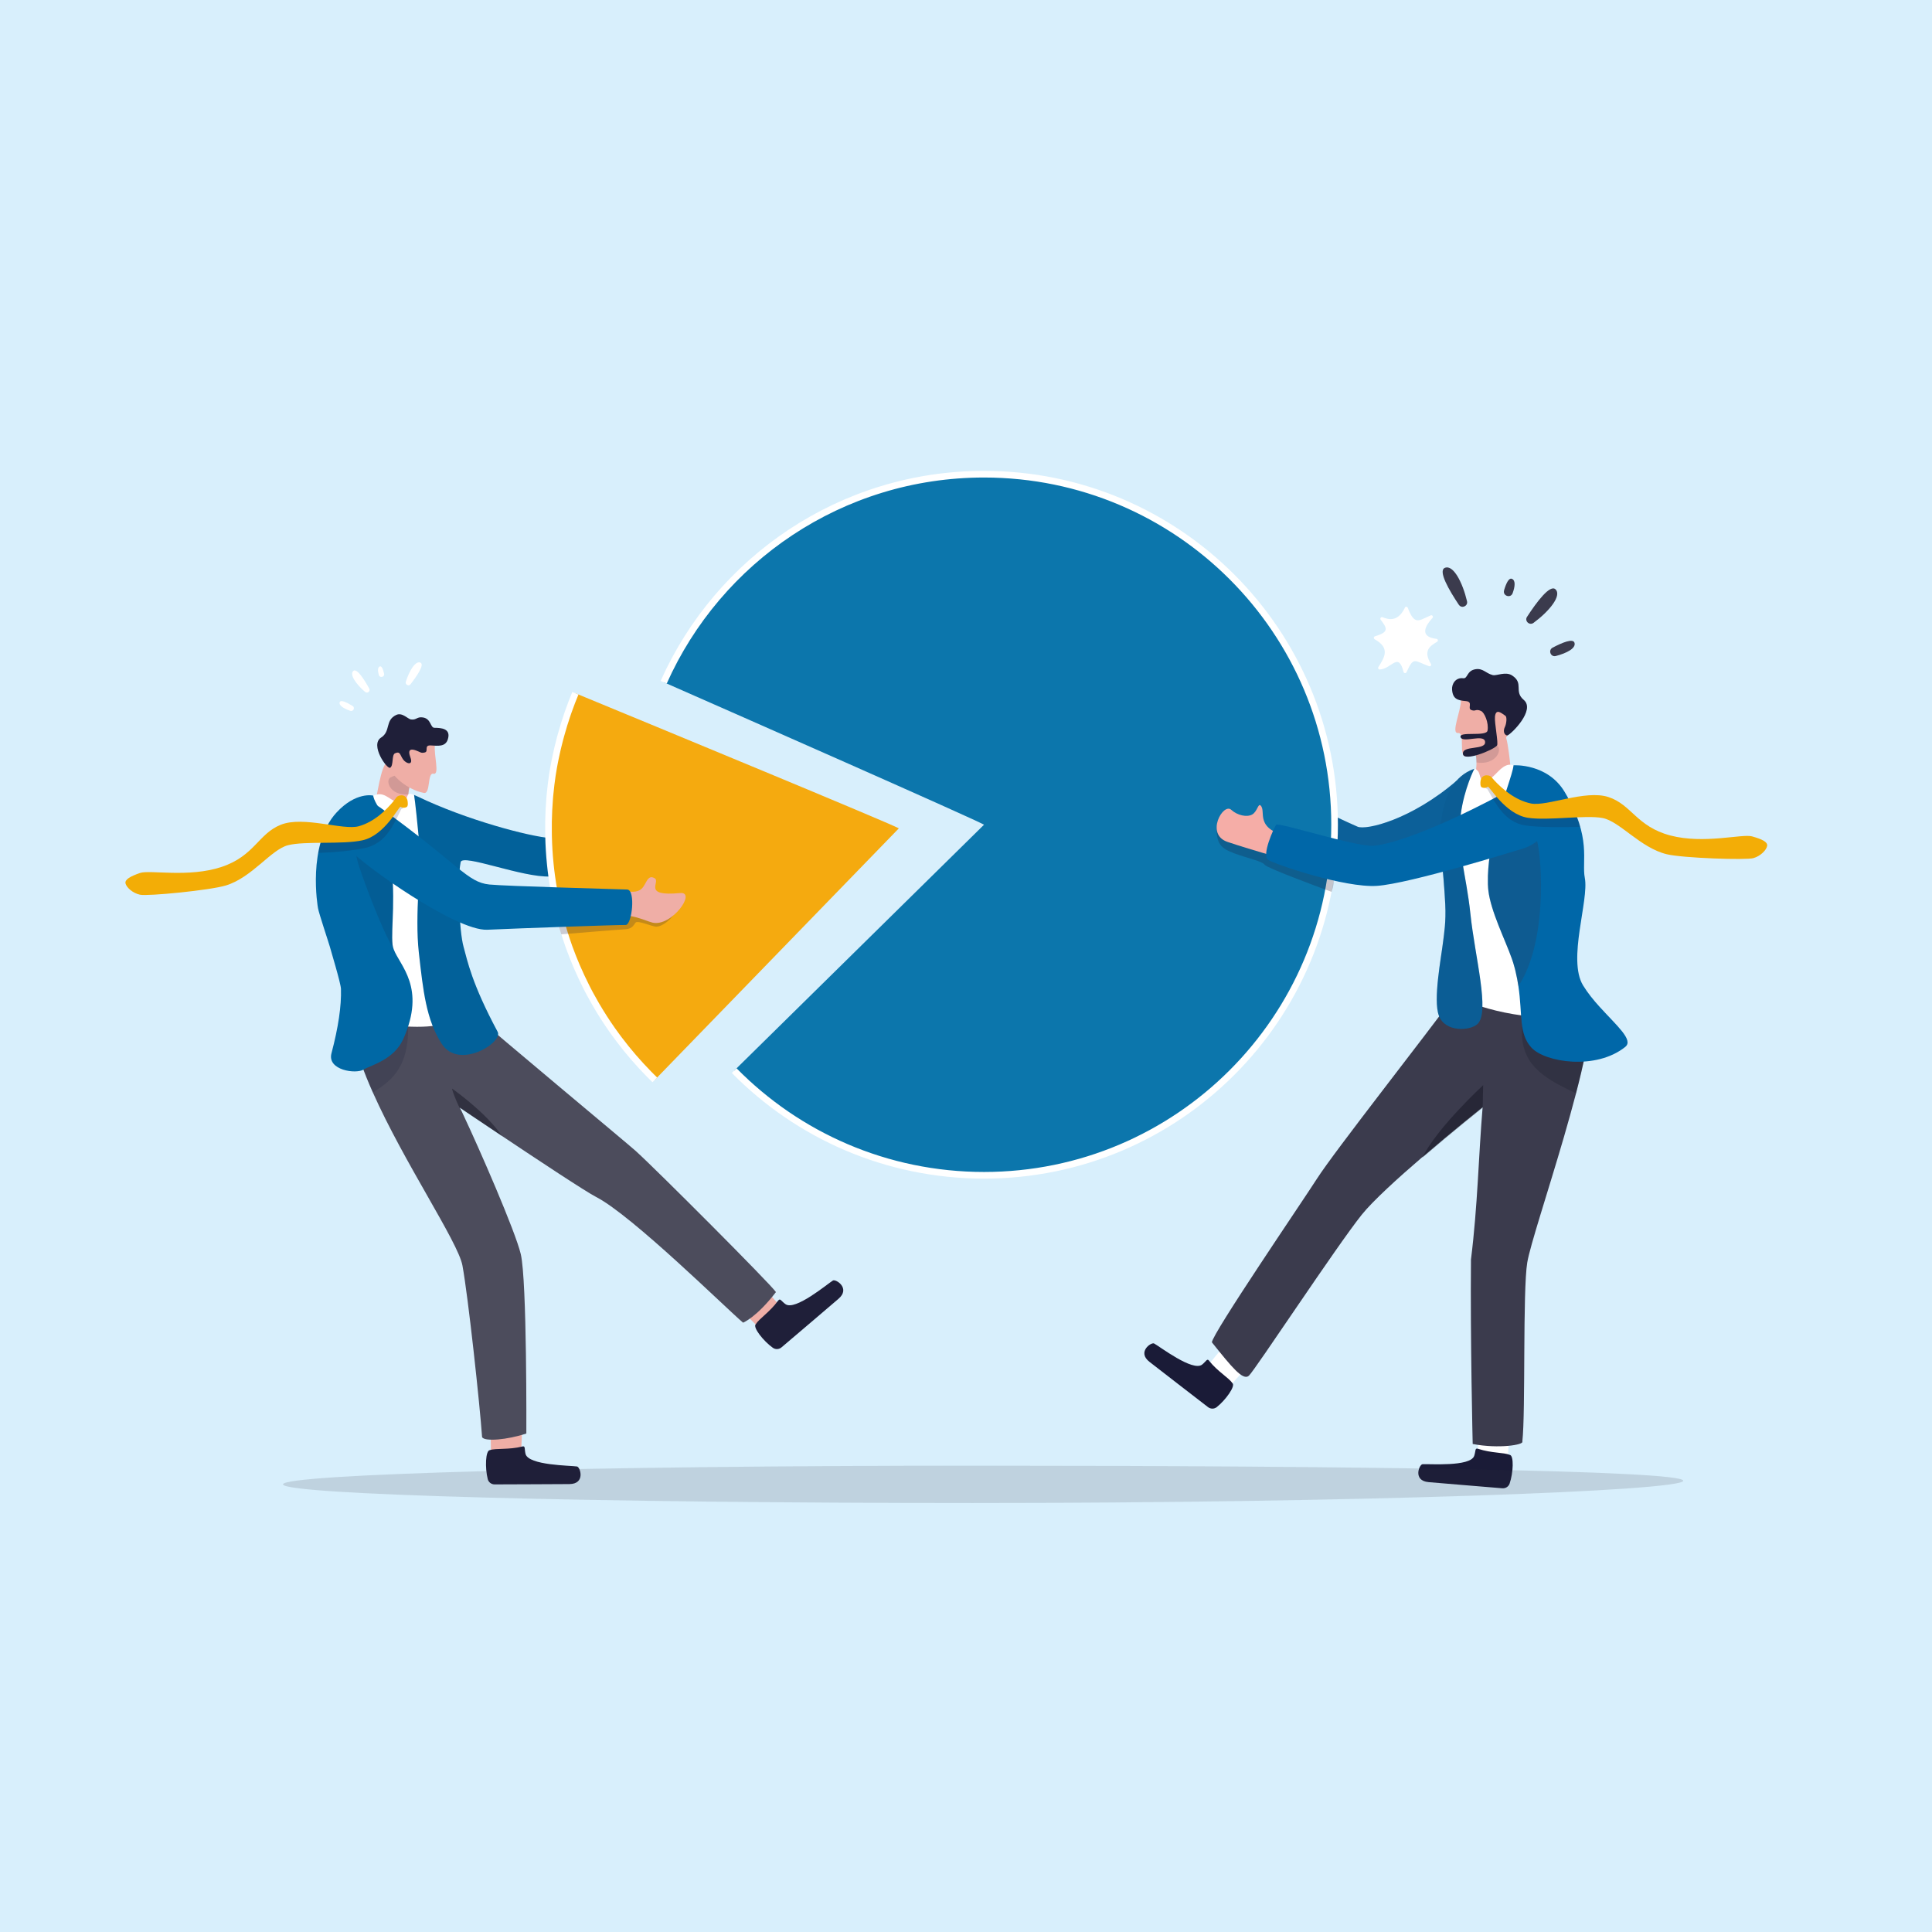 <?xml version="1.0" encoding="UTF-8"?><svg id="Capa_1" xmlns="http://www.w3.org/2000/svg" viewBox="0 0 358 358"><defs><style>.cls-1{fill:#f3ad06;}.cls-1,.cls-2,.cls-3,.cls-4,.cls-5,.cls-6,.cls-7,.cls-8,.cls-9,.cls-10,.cls-11,.cls-12,.cls-13,.cls-14,.cls-15,.cls-16,.cls-17,.cls-18,.cls-19,.cls-20,.cls-21,.cls-22,.cls-23,.cls-24,.cls-25,.cls-26,.cls-27,.cls-28{stroke-width:0px;}.cls-2{fill:#4c4c5c;}.cls-3{opacity:.09;}.cls-3,.cls-9,.cls-11,.cls-12,.cls-21,.cls-24,.cls-26{fill:#1a1b37;}.cls-4{fill:#2f2f3e;opacity:.15;}.cls-5{opacity:.18;}.cls-5,.cls-6,.cls-14{fill:#1f1f39;}.cls-6,.cls-26{opacity:.14;}.cls-7,.cls-12{opacity:.25;}.cls-7,.cls-16,.cls-17{fill:#3b3b4d;}.cls-8{fill:#f7b59d;}.cls-10{fill:#0067a8;}.cls-11{opacity:.22;}.cls-13{fill:#f5aa0f;}.cls-15{fill:#fff;}.cls-16,.cls-25{opacity:.2;}.cls-18{fill:#0c76ac;}.cls-19{fill:#d8effc;}.cls-29{fill:none;stroke:#fff;stroke-miterlimit:10;stroke-width:1.23px;}.cls-20{fill:#efaea6;}.cls-21{opacity:.19;}.cls-22{fill:#016aac;}.cls-23{fill:#0068a5;}.cls-24{opacity:.55;}.cls-25,.cls-27{fill:#0e0f1c;}.cls-27{opacity:.44;}.cls-28{fill:#f5ada7;}</style></defs><rect class="cls-19" width="358" height="358"/><path class="cls-20" d="m275.68,149.21l4.82-2.94c-.62-2.42-.76-8.45-1.74-10.49-1.07-2.25-1.25-2.06-1.25-2.06l-3.02,3.19-1.42,1.5s.47.9.52,2.62c.03,1.2-.14,2.81-.82,4.78-.51,1.48,2.92,3.41,2.92,3.41Z"/><path class="cls-6" d="m273.06,138.4s.47,1.16.52,2.88c3.66.58,4.89-2.43,3.82-3.13-.67-.43-2.92-1.26-2.92-1.26l-1.42,1.5Z"/><path class="cls-20" d="m270.72,129.7c0,2.09-1.94,6.25-.53,6.13,1.4-.12-.02,4.42,1.48,4.35,3.63-.17,7.61-2.8,7.94-4.58.33-1.78-.31-6.64-.31-6.64l-8.57.75Z"/><path class="cls-14" d="m274.46,131.75c-1.05-.47-.99.14-1.82-.18s.46-1.54-1.05-1.66c-1.51-.13-2.39-.4-2.52-2.11-.09-1.09.68-2.3,2.06-2.12.88.11.61-1.43,2.33-1.68,1.36-.19,1.83.75,3.13,1.09.71.19,2.38-.72,3.6.07,2.25,1.47.26,2.92,2.16,4.53,2.22,1.87-2.29,6.32-3.01,6.58-.27.09-1.02-.45-.48-1.57.28-.58.43-1.85.08-2.07-.61-.39-1.74-1.48-1.92.14-.13,1.15.69,5.04.37,5.39-.82.9-6.09,2.99-6.3,1.58-.27-1.74,4.46-.61,4.08-2.38-.3-1.36-4.06.34-4.51-.72-.52-1.23,4.76-.06,4.98-1.26.26-1.47-.58-3.35-1.18-3.62Z"/><path class="cls-28" d="m229.68,143.98c-2.82-1.71-4.93-3.26-6.27-2.65-1.33.6-5.09,1.04-3.41,3.34.79,1.08.61,2.38,2.81,2.25s5.28,1.88,6.03,2.47c.75.58,1.87-4.41,1.87-4.41l-1.03-.99Z"/><path class="cls-22" d="m269.95,144.64c-8.48,7.3-16.81,9.23-18.39,8.55-3.22-1.37-20.55-9.7-21.44-9.94-.67-.18-3.38,5.37-1.98,6.8,1.15,1.17,17.77,10.37,22.42,11.51,4.69,1.15,26.06-8.95,26.06-8.95,0,0-1.12-11.35-4.9-8.14-.93.79-1.76.18-1.76.18Z"/><path class="cls-16" d="m269.95,144.64c-8.48,7.3-16.81,9.23-18.39,8.55-3.22-1.37-20.55-9.7-21.44-9.94-.67-.18-3.38,5.37-1.98,6.8,1.15,1.17,17.77,10.37,22.42,11.51,4.69,1.15,26.06-8.95,26.06-8.95,0,0-1.12-11.35-4.9-8.14-.93.79-1.76.18-1.76.18Z"/><path class="cls-8" d="m277.17,185.9c1.39,1.02,4.43,1.96,6.08,2.95.91-.77,2-1.55,2.8-2,.37-.21.69-.35.9-.38.83-.13-1.41-3.26-1.41-3.26l-1.24.09c-.2.05-.39.1-.58.15-2.54.65-5.93,1.19-6.39,2.16-.04.08-.09.18-.16.29Z"/><path class="cls-15" d="m223.79,253.15c1.27-1.82,5.01-5.99,5.01-5.99l4.61,3.63-5.68,6.21-4.69-.47.74-3.38Z"/><path class="cls-9" d="m224.05,252.14c-.39-.49-.55.13-1.3.72-1.72,1.36-7.85-3.35-8.89-3.91-.54-.29-3.22,1.58-.85,3.41,2.05,1.58,8.59,6.67,10.85,8.39.47.36,1.13.36,1.59,0,1.66-1.31,3.51-3.9,2.93-4.44-.71-1.04-2.68-2.1-4.33-4.15Z"/><path class="cls-15" d="m273.94,269.17c-.18-2.21.08-7.81.08-7.81l5.87-.11-.46,8.4-3.92,2.61-1.57-3.09Z"/><path class="cls-9" d="m273.87,268.46c-.6-.2-.39.41-.7,1.31-.7,2.07-8.41,1.46-9.58,1.55-.61.05-1.84,3.07,1.14,3.32,2.58.21,10.84.92,13.67,1.14.59.04,1.14-.31,1.33-.87.69-2,.82-5.18.04-5.32-1.16-.48-3.39-.3-5.89-1.13Z"/><path class="cls-17" d="m224.57,248.74c3.64,4.55,5.76,7.17,6.85,6.18,1.09-.98,16.26-24.03,20.91-29.83,2.06-2.57,6.7-6.79,11.23-10.68,5.6-4.81,11.02-9.14,11.17-9.26,0,0,0,0,0,0-.76,9.07-.91,18.27-2.16,28.24-.14,14.89.32,34.18.32,34.18,4.86.94,9.55.14,9.2-.45.62-5.52.05-27.93.91-33.17.51-3.1,3.8-12.98,6.77-23.18.8-2.75,1.57-5.52,2.27-8.18.69-2.64,1.29-5.19,1.76-7.51.26-1.31.48-2.55.64-3.7.18-1.33-19.89-6.52-19.89-6.52l-4.63-.87c-5.82,8-22.56,29.23-25.91,34.46-2.64,4.13-19.37,28.66-19.45,30.29Z"/><path class="cls-25" d="m292.04,202.59c-6.3-2.93-10.68-5.6-9.95-12.8l11.7,5.3c-.46,2.32-1.07,4.86-1.76,7.51Z"/><path class="cls-15" d="m280.4,141.77c-2.22-.65-3.4,2.75-5.21,2.89-1.1.08-.83-1.26-1.34-1.79-.32-.33-.6-.73-1.07.01-7.59,12.14-4.07,41.21-4.07,41.21,0,0,6.38,3.9,17.49,4.46,6.76.35,2.6-6.29,2.4-7.9-.2-1.61-3.63-33.11-3.63-33.11,0,0-1.27-2.66-4.57-5.77Z"/><path class="cls-10" d="m267.05,158.62c.28,2.1.61,6.1.75,8.88.17,3.45-.23,5.54-.38,6.87-.35,3.02-1.9,10.88-.8,13.82,1.18,3.14,5.79,2.84,7.16,1.55,2.35-2.21-.47-12.37-1.31-20.38-.8-7.63-2.62-12.15-1.79-18.46.63-4.77,2.51-8.44,2.51-8.44-7.67,2.62-6.28,14.98-6.13,16.15Z"/><path class="cls-16" d="m267.05,158.62c.28,2.1.61,6.1.75,8.88.17,3.45-.23,5.54-.38,6.87-.35,3.02-1.9,10.88-.8,13.82,1.18,3.14,5.79,2.84,7.16,1.55,2.35-2.21-.47-12.37-1.31-20.38-.8-7.63-2.62-12.15-1.79-18.46.63-4.77,2.51-8.44,2.51-8.44-7.67,2.62-6.28,14.98-6.13,16.15Z"/><path class="cls-10" d="m301.19,193.97c-5.47,4.41-14.94,2.88-17.43.14-2.38-2.62-1.61-6.08-2.4-11.37-.13-.85-.29-1.75-.52-2.7-.03-.14-.07-.28-.1-.42-.03-.12-.06-.25-.1-.37-.03-.11-.06-.22-.09-.32-.04-.16-.09-.32-.14-.49-.05-.16-.1-.32-.16-.49-.04-.11-.08-.23-.12-.35h0c-1.19-3.39-3.91-8.77-4.34-12.63,0-.07-.01-.13-.02-.2,0-.07-.01-.13-.02-.2-.02-.25-.03-.5-.04-.75,0-.07,0-.13,0-.2-.04-1.74.11-3.54.38-5.34.11-.71.23-1.41.37-2.12,0,0,0-.02,0-.02.17-.84.35-1.66.56-2.48,1.37-5.53,3.31-10.31,3.44-11.85,0,0,6.32-.42,9.51,5,5.03,8.52,3.08,12.69,3.7,15.88.8,4.15-3.25,15.08-.33,19.9.86,1.41,1.97,2.77,3.11,4.02,0,.01.02.02.03.03,3.08,3.4,6.26,6.08,4.7,7.33Z"/><path class="cls-7" d="m281.36,182.74c-.13-.85-.29-1.75-.52-2.7-.03-.14-.07-.28-.1-.42-.03-.12-.06-.25-.1-.37-.03-.11-.06-.22-.09-.32-.04-.16-.09-.32-.14-.49-.05-.16-.1-.32-.16-.49-.04-.11-.08-.23-.12-.35h0c-1.19-3.39-3.91-8.77-4.34-12.63,0-.07-.01-.13-.02-.2,0-.07-.01-.13-.02-.2-.02-.25-.03-.5-.04-.75,0-.07,0-.13,0-.2-.04-1.74.11-3.54.38-5.34.78-.73,1.68-1.6,2.6-2.81,3.66-4.75,4.89-1.53,5.88-.31.93,1.15,2.67,18.73-3.22,27.58Z"/><path class="cls-17" d="m287.7,120.01c-.87.46-.37,1.8.59,1.55,2.07-.54,3.78-1.46,3.46-2.46-.27-.84-2.21-.06-4.05.91Z"/><path class="cls-17" d="m270.33,112.07c.52.77,1.72.24,1.51-.66-.81-3.43-2.52-6.82-4.1-6.19-1.34.53.81,4.2,2.59,6.86Z"/><path class="cls-17" d="m282.96,114.29c-.51.78.45,1.68,1.2,1.13,2.84-2.09,5.28-5,4.09-6.2-1.01-1.03-3.55,2.4-5.29,5.08Z"/><path class="cls-17" d="m278.71,109.39c-.31,1.02,1.21,1.54,1.58.53.47-1.28.55-2.37-.12-2.66-.57-.25-1.07.79-1.47,2.13Z"/><path class="cls-15" d="m260.34,112.59c-1.27,2.63-2.95,2.28-4.16,1.78-.27-.11-.52.21-.35.45,1.13,1.52,1.72,2.27-1.05,3.09-.25.07-.28.41-.06.54,2.84,1.6,1.94,3.23.69,5.16-.13.2.02.47.26.45,2.24-.13,3.44-3.35,4.41.45.07.27.44.3.55.05,1.35-2.98,1.43-2.1,4.17-1.11.26.09.49-.19.35-.43-1.5-2.49-.18-3.29,1.15-4.1.24-.15.16-.51-.12-.54-3.39-.4-1.91-2.61-.74-3.88.21-.23-.04-.59-.33-.47-2.14.9-2.97,2-4.25-1.41-.09-.24-.43-.26-.54-.03Z"/><path class="cls-27" d="m263.57,214.51c5.6-4.81,11.02-9.14,11.17-9.26,0,0,0,0,0,0l.09-4.17s-8.6,7.94-11.27,13.43Z"/><path class="cls-20" d="m121.28,155.17c3.97-.77,4.12-2.26,5-1.85s4.24,2.12,3.92,3.76c-.32,1.64-2.89,3.64-8.55,3.03l-5.66-.61,5.29-4.33Z"/><path class="cls-4" d="m311.91,274.38c0,1.91-61.22,4.13-131.75,4.13s-127.72-1.55-127.72-3.46,57.18-3.46,127.72-3.46,131.75.88,131.75,2.79Z"/><path class="cls-20" d="m144.5,242.01c-1.37-1.78-5.35-5.81-5.35-5.81l-4.48,3.89,6.03,6,4.71-.7-.91-3.38Z"/><path class="cls-14" d="m144.2,241c.37-.52.56.1,1.35.66,1.8,1.29,7.77-3.76,8.79-4.38.53-.32,3.33,1.44,1.02,3.4-1.99,1.7-8.36,7.15-10.55,8.99-.46.39-1.12.42-1.61.07-1.74-1.24-3.73-3.77-3.17-4.35.67-1.08,2.61-2.25,4.17-4.4Z"/><path class="cls-20" d="m96.54,268.83c.26-2.23.2-7.89.2-7.89l-5.92-.32.16,8.5,3.87,2.77,1.69-3.06Z"/><path class="cls-14" d="m96.78,268.03c.62-.15.37.44.6,1.38.54,2.14,8.36,2.14,9.54,2.33.61.1,1.61,3.24-1.41,3.26-2.62,0-11,.07-13.86.06-.6,0-1.13-.4-1.27-.98-.53-2.07-.42-5.29.38-5.37,1.2-.4,3.44-.03,6.03-.67Z"/><path class="cls-2" d="m143.77,239.44c-3.62,4.7-6.08,5.65-6.08,5.65-3.16-2.68-20.51-19.81-27.19-23.27-2.02-1.04-10.8-6.86-17.46-11.31-4.39-2.93-7.86-5.28-7.86-5.28.17.31.47.92.87,1.77,0,0,0,0,0,0h0c2.63,5.57,9.44,21.11,10.45,25.39,1.17,4.94,1.03,33.24,1.03,33.24-3.51,1.17-7.8,1.54-8.2.66-.4-5.84-2.57-25.99-3.64-31.79-.8-4.35-10.83-19.09-16.61-32.09-1.68-3.77-3-7.39-3.64-10.57-.05-.26-.1-.52-.14-.78-1.03-6.08,14.41-3.74,14.41-3.74h7.35c5.33,4.72,29,24.4,30.7,25.92,3.69,3.31,25.12,24.78,26.01,26.17Z"/><path class="cls-20" d="m73.17,154.35l-4.23-3.05c.74-2.19,1.3-7.73,2.35-9.55,1.15-2,1.3-1.81,1.3-1.81l2.56,3.15,1.2,1.48s-.5.8-.66,2.38c-.12,1.11-.07,2.6.41,4.47.37,1.4-2.93,2.93-2.93,2.93Z"/><path class="cls-26" d="m76.34,144.58s-.52,1.04-.68,2.62c-3.41.28-4.33-2.59-3.29-3.15.65-.35,2.78-.95,2.78-.95l1.2,1.48Z"/><path class="cls-15" d="m69.49,147.33c1.98-.81,3.21,1.6,4.88,1.47,1.02-.08.86-.99,1.25-1.54.24-.34.72-.1,1.52.23,1.96.82,8.55,39.32,8.55,39.32,0,0-1.42,2.83-5.68,3.32-4.26.49-12.42-.42-12.47-1.93s-1.73-38.17-1.73-38.17c0,0,1.68-1.89,3.66-2.7Z"/><path class="cls-23" d="m76.73,147.31c.21,1.26.63,5.37,1,9.24.36,3.87-.91,12.89-.12,19.95.79,7.06,1.36,12.44,4.23,16.9,3.2,4.96,11.43-.25,10.37-2.21-4.82-9-5.58-13.1-6.33-15.81-.75-2.71-1.23-12.09-.52-15.63.32-1.61,11.43,2.89,16.53,2.66,5.6-.25,19.51-1.47,21.47-2.57.07-.89-.45-3.75-1.13-5.5-3.52.83-17.36,1.17-20.23.96-3.89-.29-15.52-3.33-24.65-7.72"/><path class="cls-21" d="m75.62,190.26c.15,8.28-3.95,10.44-6.53,12.18-1.68-3.77-3-7.39-3.64-10.57l10.17-1.61Z"/><path class="cls-3" d="m76.73,147.31c.21,1.26.63,5.37,1,9.24.36,3.87-.91,12.89-.12,19.95.79,7.06,1.36,12.44,4.23,16.9,3.2,4.96,11.43-.25,10.37-2.21-4.82-9-5.58-13.1-6.33-15.81-.75-2.71-1.23-12.09-.52-15.63.32-1.61,11.43,2.89,16.53,2.66,5.6-.25,19.51-1.47,21.47-2.57.07-.89-.45-3.75-1.13-5.5-3.52.83-17.36,1.17-20.23.96-3.89-.29-15.52-3.33-24.65-7.72"/><path class="cls-23" d="m58.92,168.26h0c.18,1.03,2.07,6.66,2.2,7.16.15.6,2.02,6.72,2.06,7.82q.15,4.72-1.76,11.94c-.83,3.14,4.55,3.9,5.97,3,1.17-.74,5.6-1.75,7.34-5.66,4.28-9.58-.68-13.59-1.79-16.65-.1-.27-.17-.54-.2-.8-.34-3.04.75-9.19-.53-17.13-.08-.52-.18-1.04-.28-1.58-1.61-8.16-2.23-6.66-2.79-8.94,0,0-3.2-.77-6.82,3.18-5.45,5.96-3.43,17.52-3.4,17.65Z"/><path class="cls-26" d="m66.27,159.66c.52,1.94,4.39,12.56,6.68,16.22-.1-.27-.17-.54-.2-.8-.34-3.04.75-9.19-.53-17.13-.58-1-1.16-1.85-1.74-2.47,0,0-2.46-1.74-3.44-.64-.98,1.11-1.55,1.93-.77,4.81Z"/><path class="cls-20" d="m80.59,138.05c-.24,1.8.93,5.59-.26,5.32-1.19-.27-.5,3.79-1.78,3.56-3.09-.58-6.2-3.3-6.27-4.87-.07-1.57,1.05-5.66,1.05-5.66l7.27,1.65Z"/><path class="cls-14" d="m77.05,139.05c.94.33.92.56,1.67.38.75-.18-.22-1.37,1.09-1.3,1.31.07,2.72.3,3.17-1.12.65-2.05-1.28-2.14-2.48-2.15-.77,0-.6-1.65-2.09-1.91-1.17-.2-1.18.5-2.23.37-.63-.08-1.63-1.37-2.76-.84-2.11.99-.98,3.03-2.8,4.19-2.13,1.35,1.11,5.93,1.68,5.59.66-.4.25-2.37.89-2.67.98-.45.92.29,1.48,1.1.59.87,1.97,1.22,1.38-.34-.59-1.56.15-1.6,1-1.3Z"/><path class="cls-27" d="m85.18,205.24c.17.31.47.92.87,1.77-1.95-3.61-2.29-5.3-2.29-5.3,0,0,6.16,4.28,9.27,8.8-4.39-2.93-7.86-5.28-7.86-5.28Z"/><path class="cls-15" d="m65.34,130.81c.5.31.14,1.09-.42.91-1.22-.41-2.2-1.04-1.97-1.62.2-.49,1.33.06,2.39.72Z"/><path class="cls-15" d="m76.08,126.79c-.34.44-1.04.07-.88-.46.63-2.02,1.8-3.98,2.72-3.54.78.37-.67,2.48-1.85,4Z"/><path class="cls-15" d="m68.42,127.59c.27.49-.34.99-.77.62-1.61-1.37-2.95-3.22-2.18-3.89.65-.57,2.02,1.59,2.95,3.27Z"/><path class="cls-15" d="m71.17,124.83c.14.63-.79.87-.97.25-.23-.78-.23-1.44.18-1.59.35-.12.61.52.79,1.34Z"/><path class="cls-20" d="m125.41,153.49c-.83,1.31-.94,4.16,0,4.79.94.63,2.14,1.96,2.9,1.39.76-.57,1.57-1.79,1.57-1.79l-.55-1.28-3.91-3.12Z"/><path class="cls-24" d="m126.95,166.89c-.17,4.75-3.89,5.96-7.61,5.7-3.72-.26-9.16.17-9.16.17l-1.3-2.12,6.18-1.9,11.89-1.86Z"/><path class="cls-13" d="m166.57,153.48l-45.23,46.62c-.18-.18-.37-.36-.55-.54-.18-.18-.36-.36-.54-.54-1.98-2.02-3.84-4.17-5.54-6.43-.16-.2-.31-.41-.46-.62-1.09-1.47-2.11-2.99-3.07-4.56-.26-.42-.51-.84-.76-1.27-.39-.67-.77-1.35-1.14-2.04-.12-.23-.24-.46-.36-.69-.1-.2-.2-.39-.3-.59-.61-1.21-1.19-2.44-1.73-3.7-.1-.24-.21-.48-.3-.72-.09-.23-.19-.45-.28-.68-.08-.2-.16-.4-.24-.6-.21-.55-.42-1.09-.62-1.64-.18-.5-.35-.99-.51-1.49-.66-2-1.23-4.04-1.71-6.12-.17-.77-.33-1.54-.48-2.32-.2-1.06-.37-2.14-.52-3.21-.1-.76-.2-1.53-.27-2.3-.17-1.67-.27-3.36-.31-5.07,0-.29-.01-.59-.01-.88,0-.2,0-.41,0-.61,0-.14,0-.28,0-.41,0-.28,0-.55,0-.83.02-1.42.1-2.83.21-4.23.02-.21.04-.41.05-.61.06-.69.14-1.37.22-2.05.07-.56.15-1.13.23-1.69.05-.32.1-.65.16-.97.04-.24.08-.47.12-.71.05-.3.11-.6.17-.89.05-.26.1-.51.16-.77.23-1.11.48-2.2.77-3.28.07-.27.14-.54.22-.81.36-1.31.76-2.61,1.2-3.89.06-.16.11-.33.17-.49.4-1.15.84-2.28,1.3-3.39,14.28,5.89,58.01,23.97,59.95,25.04Z"/><path class="cls-29" d="m121.34,200.1c-.18-.18-.37-.36-.55-.54-.18-.18-.36-.36-.54-.54-1.98-2.02-3.84-4.17-5.54-6.43-.16-.2-.31-.41-.46-.62-1.09-1.47-2.11-2.99-3.07-4.56-.26-.42-.51-.84-.76-1.27-.39-.67-.77-1.35-1.14-2.04-.12-.23-.24-.46-.36-.69-.1-.2-.2-.39-.3-.59-.61-1.21-1.19-2.44-1.73-3.7-.1-.24-.21-.48-.3-.72-.09-.23-.19-.45-.28-.68-.08-.2-.16-.4-.24-.6-.21-.55-.42-1.09-.62-1.64-.18-.5-.35-.99-.51-1.49-.66-2-1.23-4.04-1.71-6.12-.17-.77-.33-1.54-.48-2.32-.2-1.06-.37-2.14-.52-3.21-.1-.76-.2-1.53-.27-2.3-.17-1.67-.27-3.36-.31-5.07,0-.29-.01-.59-.01-.88,0-.2,0-.41,0-.61,0-.14,0-.28,0-.41,0-.28,0-.55,0-.83.02-1.42.1-2.83.21-4.23.02-.21.04-.41.05-.61.06-.69.14-1.37.22-2.05.07-.56.15-1.13.23-1.69.05-.32.1-.65.16-.97.04-.24.08-.47.12-.71.05-.3.11-.6.17-.89.05-.26.1-.51.16-.77.23-1.11.48-2.2.77-3.28.07-.27.14-.54.22-.81.36-1.31.76-2.61,1.2-3.89.06-.16.11-.33.17-.49.4-1.15.84-2.28,1.3-3.39"/><path class="cls-18" d="m247.3,152.83c0,35.87-29.08,64.95-64.96,64.95-18.12,0-34.51-7.42-46.29-19.39l46.29-45.57c-1.91-1.11-45.22-20.19-59.36-26.41,10.12-22.71,32.89-38.55,59.36-38.55,35.88,0,64.96,29.08,64.96,64.96Z"/><path class="cls-29" d="m122.98,126.42c10.12-22.71,32.89-38.55,59.36-38.55,35.88,0,64.96,29.08,64.96,64.96s-29.08,64.95-64.96,64.95c-18.12,0-34.51-7.42-46.29-19.39"/><path class="cls-12" d="m225.44,153.1c-.09,3.29.8,4.1,3.29,5.03,2.49.93,5.16,1.44,5.62,2.12.38.56,9.23,3.85,12.38,5.01.38-.98.51-2.08.31-3.19l-.43-2.4-21.16-6.57Z"/><path class="cls-28" d="m239.27,155.15c-7.13-1.49-4.51-4.8-5.69-5.9-.46-.43-.6,1.16-1.57,1.69-.97.53-2.73.16-3.87-.89-1.47-1.35-4.87,4.55-.67,5.96,4.32,1.45,9.97,3.02,9.97,3.02l1.84-3.88Z"/><path class="cls-10" d="m283.98,144.02c-16.59,9.46-26.22,12.48-29.5,12.7s-17.64-4.43-18.02-3.89c-.38.54-2.76,5.7-1.45,6.52,1.31.82,14.13,5.19,20.14,4.8,6.02-.39,25.98-6.59,25.98-6.59,0,0,1.9-.41,3.24-1.37,1.83-1.31,7.17-5.15,5.96-7.55-2.11-4.16-6.36-4.62-6.36-4.62Z"/><path class="cls-5" d="m275.49,146.13c.22-.12,1.91,4.22,4.61,5.87.75.46,1.56.8,2.44.94,2.56.4,7.02.36,10.29.28-1.09-3.71-1.04-2.33-2.36-4.18-2.42.51-6.06,1.62-7.38,1.34-.99-.21-1.9-.58-2.73-1.05-1.57-.87-2.86-2.07-3.82-3.1-.49-.52-.5-1.25-1.14-1.34-.85-.12-.18,1.4.11,1.25Z"/><path class="cls-1" d="m274.36,144.62c.07-.42.43-1.07,1.32-.94.67.09.69.37,1.2.91,1.53,1.62,3.85,3.67,6.78,4.29s10.09-2.59,14.38-1.19,5.23,5.47,11.46,7.12c6.23,1.65,13.31-.34,15.15.17,1.84.51,2.93,1.03,2.8,1.77s-1.18,1.87-2.54,2.26c-1.37.39-13.01,0-16.02-.71-4.92-1.17-8.74-6.11-11.93-6.72-3.18-.61-10.13.54-13.87-.05-4.17-.66-7.09-5.89-7.39-5.74-.3.16-.57.31-1.09.12-.36-.13-.32-.88-.25-1.3Z"/><path class="cls-11" d="m126.06,167.45c-1.44,3.16-3.49,4.21-4.35,4.26-.86.05-3.59-1.29-3.97-.72-.38.57-.72,1.15-1.87,1.2-1.15.05-11.86.94-11.86.94l-1.02-3.32,23.07-2.36Z"/><path class="cls-20" d="m114.54,165.29c2.06-.31,2.87.29,4.06-.39s1.22-3.04,2.71-2.16c1.16.68-2.4,3.42,4.72,2.74,3.11-.3-1.56,6.32-5.13,5.48-1.15-.27-4.34-1.91-6.84-1.1s.49-4.57.49-4.57Z"/><path class="cls-23" d="m70.38,149.58c14.76,10.66,16.16,13.9,20.3,14.32,3.24.32,23.32.84,25.54.93,1.61.07.89,6.61-.3,6.57s-19.72.61-25.62.88c-5.84.27-23.11-12.09-25.24-14.61-.85-1-2.25-13.55,5.31-8.09Z"/><path class="cls-5" d="m74.46,149.85c-.23-.1-1.64,4.33-4.24,6.14-.72.5-1.51.9-2.37,1.09-2.53.56-5.6.85-8.87.97.35-2.28.78-2.8,1.98-4.73,2.45.35,4.88,1.6,6.18,1.24.97-.27,1.86-.7,2.66-1.22,1.51-.97,2.72-2.25,3.62-3.33.46-.55.42-1.27,1.06-1.4.85-.17.27,1.38-.03,1.25Z"/><path class="cls-1" d="m75.49,148.26c-.1-.41-.5-1.04-1.37-.86-.66.14-.67.41-1.14.99-1.42,1.72-3.61,3.9-6.5,4.71-2.89.81-10.23-1.95-14.43-.28-4.19,1.66-4.87,5.78-10.99,7.82-6.11,2.04-13.31.5-15.11,1.12-1.8.62-2.86,1.22-2.69,1.94s1.29,1.79,2.68,2.09c1.39.31,12.98-.81,15.94-1.72,4.83-1.48,8.34-6.64,11.48-7.45,3.14-.81,10.14-.09,13.84-.92,4.12-.92,6.71-6.33,7.02-6.19.3.14.59.27,1.1.05.35-.15.26-.9.17-1.31Z"/></svg>